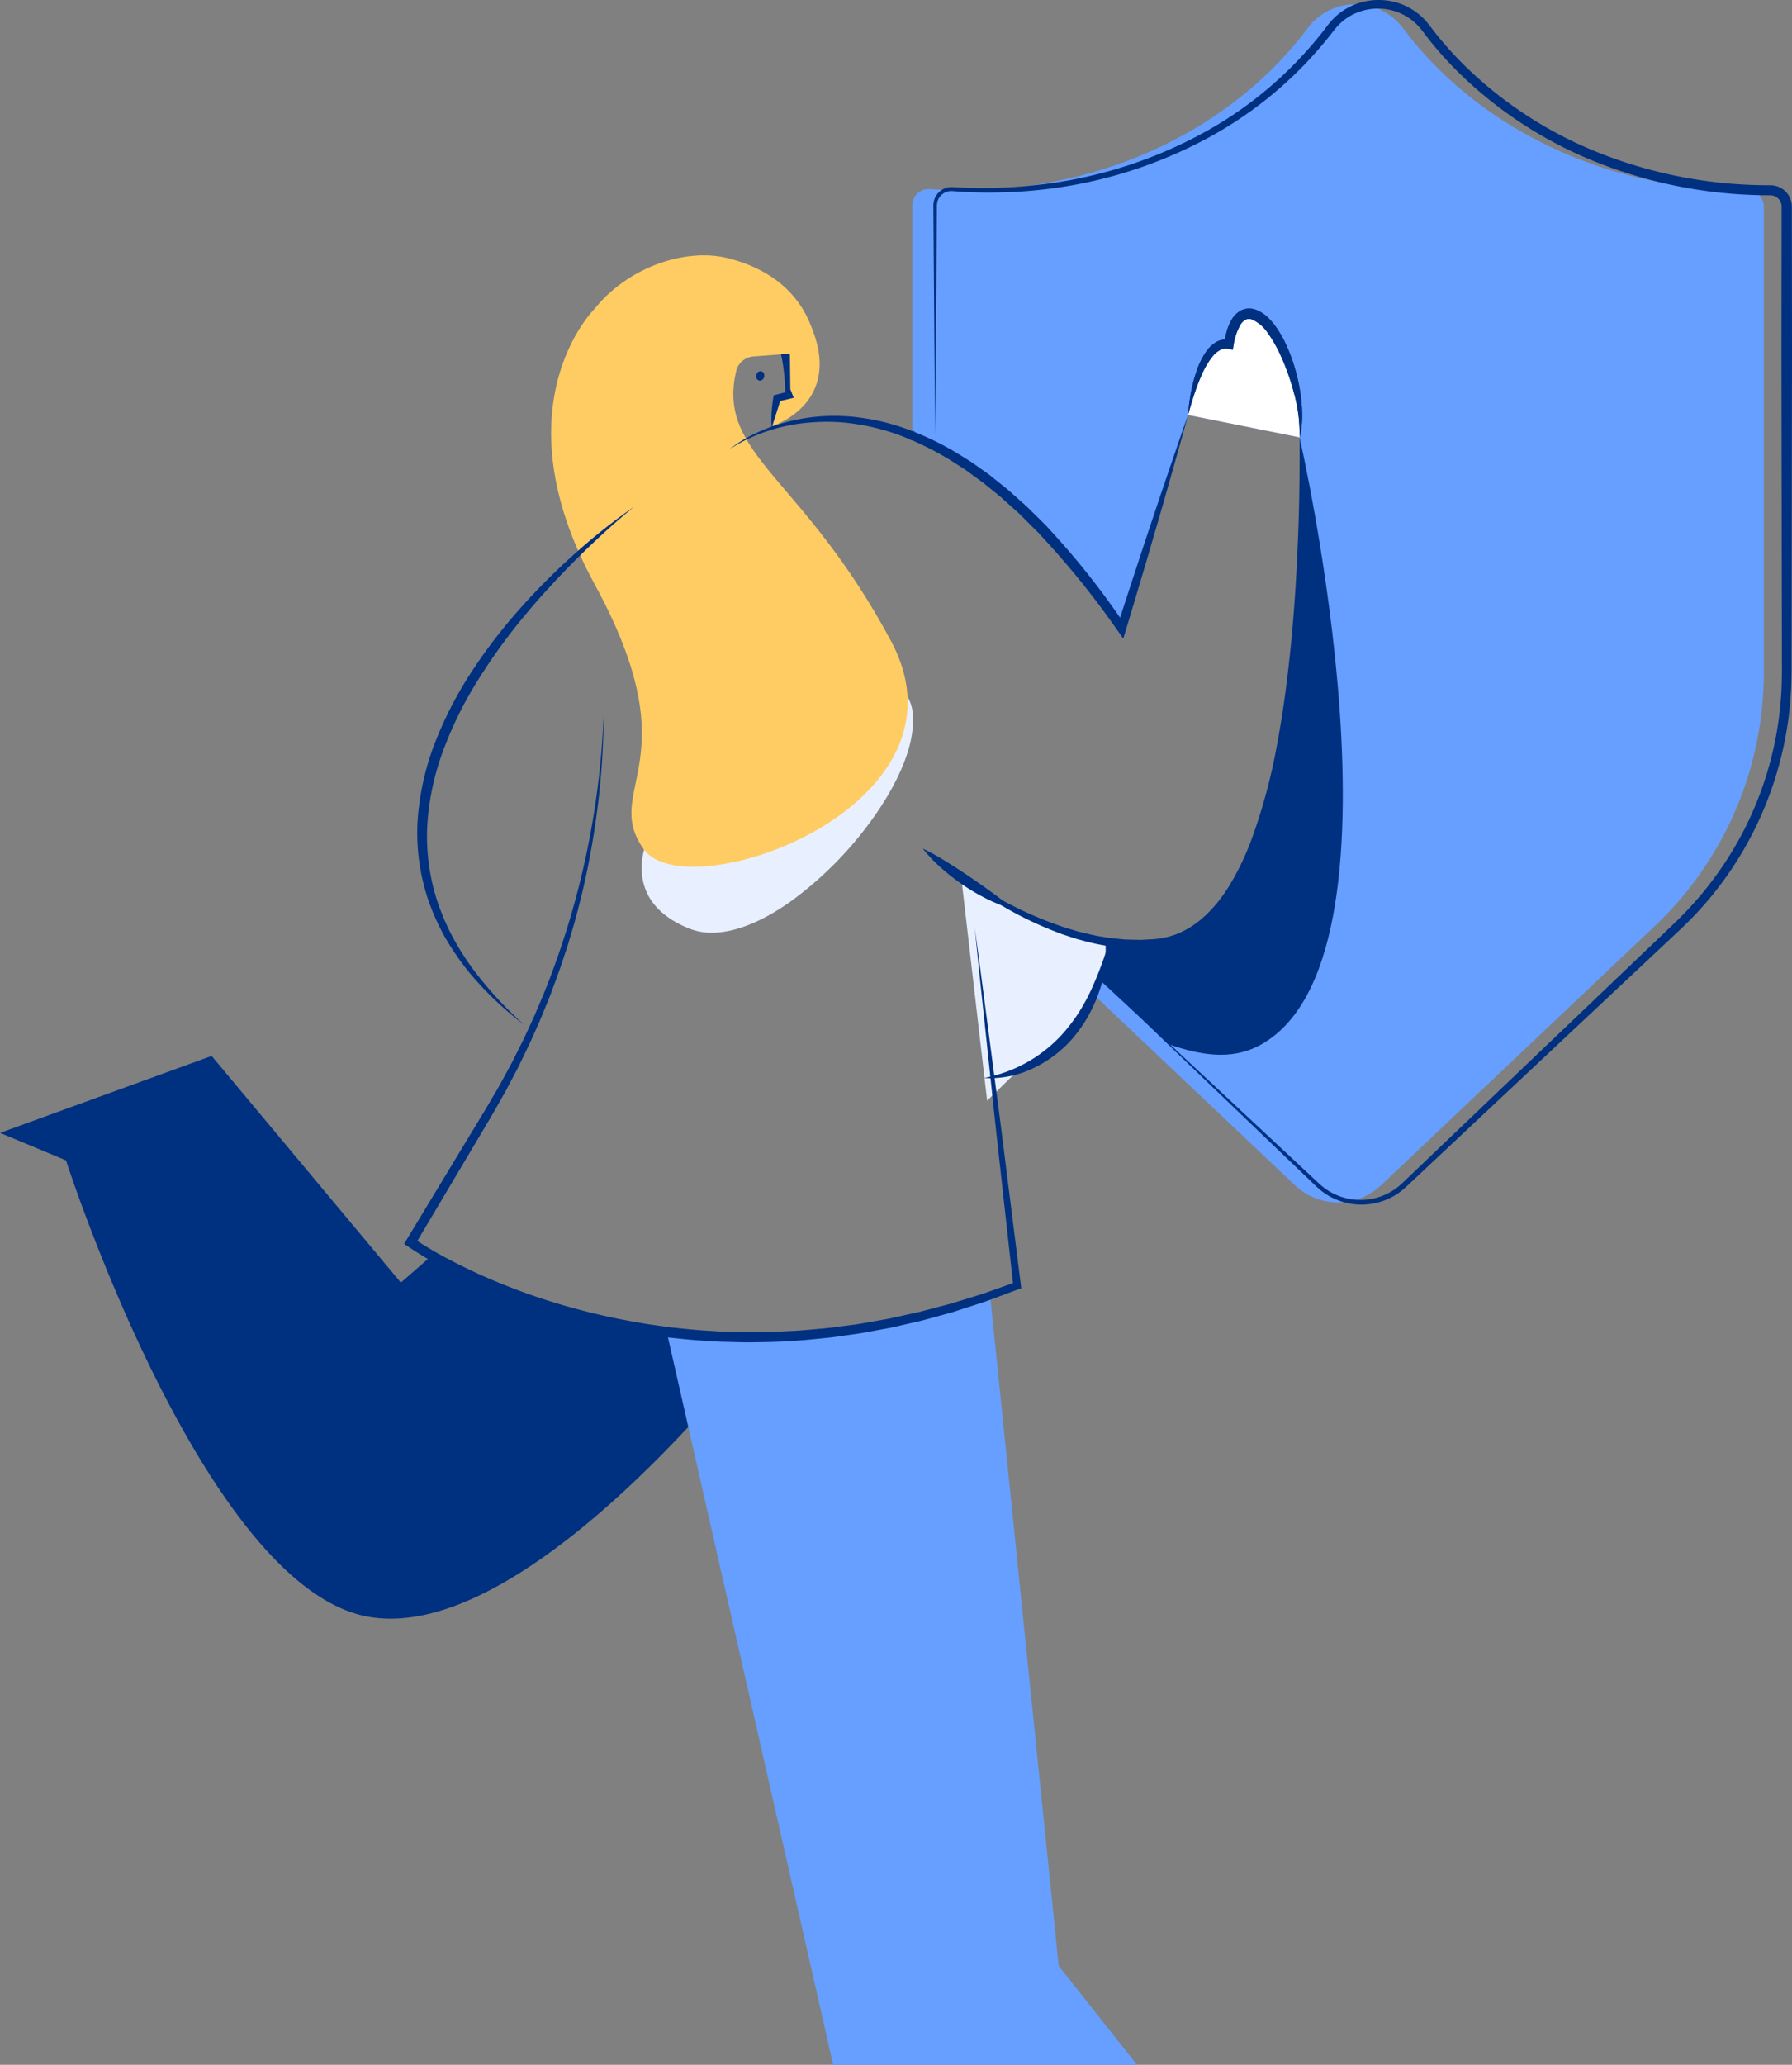 <?xml version="1.0" encoding="UTF-8"?> <svg xmlns="http://www.w3.org/2000/svg" id="Illustration_Establishing-Trust" width="262.812" height="302.733" viewBox="0 0 262.812 302.733"><rect x="0" y="0" width="262.812" height="302.733" fill="#808080" stroke="none"/><g id="Group_375" data-name="Group 375" transform="translate(133.793 0.629)"><path id="Path_542" data-name="Path 542" d="M695.32,1144.087h-.049c-21.188,0-39.808-9.477-50.481-23.786a8.735,8.735,0,0,0-13.958,0c-10.674,14.309-29.294,23.786-50.481,23.786q-2.511,0-4.971-.176a2.4,2.4,0,0,0-2.553,2.4v33.751l.022.009h0c8.852,3.589,19.358,11.7,30.677,28.229l9.75-31.268,16.345,3.277s3.632,72.06-21.066,74.239c-7.122.628-14.345-1.615-21.02-5.122a2.442,2.442,0,0,0-.506.761q.879.918,1.8,1.8l40.109,37.968a9.2,9.2,0,0,0,12.655,0l40.109-37.968a51.226,51.226,0,0,0,16.011-37.2v-68.29A2.408,2.408,0,0,0,695.32,1144.087Z" transform="translate(-572.827 -1116.819)" fill="#669fff"></path></g><g id="Group_376" data-name="Group 376" transform="translate(149.423 64.116)"><path id="Path_543" data-name="Path 543" d="M669.694,1269.556c23.765-12.266,6.055-89.25,6.055-89.25s3.632,72.06-21.066,74.239c-6.526.576-13.135-1.263-19.33-4.272l-.772,1.338c.127.123,4.871,1.787,5,1.909l17.068,15.8C661.113,1270.885,665.641,1271.648,669.694,1269.556Z" transform="translate(-634.581 -1180.306)" fill="#003080"></path></g><g id="Group_377" data-name="Group 377" transform="translate(133.531 63.11)"><path id="Path_544" data-name="Path 544" d="M697.729,1180.444a.676.676,0,0,1-.314.337l.227-1.481.017.524.262.245a.159.159,0,0,1-.244-.011A.408.408,0,0,1,697.729,1180.444Zm-.3-.377.262.246.062.52.227-1.48a.7.7,0,0,0-.337.327.392.392,0,0,0,.03.378C697.635,1179.987,697.513,1179.99,697.433,1180.067Z" transform="translate(-697.415 -1179.3)" fill="#003080"></path></g><g id="Group_380" data-name="Group 380" transform="translate(174.246 45.239)"><g id="Group_378" data-name="Group 378" transform="translate(0 0.756)"><path id="Path_545" data-name="Path 545" d="M640.771,1177.029s1.635-11.109,5.994-10.383c0,0,.726-6.174,4.358-3.995s6.9,12.246,5.993,17.655" transform="translate(-640.771 -1162.185)" fill="#fff"></path></g><g id="Group_379" data-name="Group 379"><path id="Path_546" data-name="Path 546" d="M640.547,1177.029a26.149,26.149,0,0,1,.407-3.231,21.921,21.921,0,0,1,.829-3.178,10.855,10.855,0,0,1,1.519-3.026,4.736,4.736,0,0,1,1.368-1.251,3.087,3.087,0,0,1,1.983-.373l-.793.6a11.393,11.393,0,0,1,.343-1.751,7.017,7.017,0,0,1,.7-1.7,3.506,3.506,0,0,1,1.49-1.457,2.81,2.81,0,0,1,2.208-.007,5.171,5.171,0,0,1,1.619,1.061,9.294,9.294,0,0,1,1.181,1.365,16.051,16.051,0,0,1,1.686,3.023,23.687,23.687,0,0,1,1.156,3.2,26.24,26.24,0,0,1,.738,3.3,21.83,21.83,0,0,1,.287,3.365,12.775,12.775,0,0,1-.377,3.335,21.946,21.946,0,0,0-.822-6.51,33.349,33.349,0,0,0-2.241-6.106q-.357-.724-.767-1.41a14.8,14.8,0,0,0-.865-1.318,5.418,5.418,0,0,0-2.153-1.879,1.276,1.276,0,0,0-1.023-.047,2.039,2.039,0,0,0-.84.843,8.589,8.589,0,0,0-.96,2.847l-.121.732-.672-.135a1.724,1.724,0,0,0-1.145.167,3.532,3.532,0,0,0-1.063.851,11.566,11.566,0,0,0-1.594,2.618,29.868,29.868,0,0,0-1.156,2.973C641.133,1174.95,640.821,1175.982,640.547,1177.029Z" transform="translate(-640.547 -1161.429)" fill="#003080"></path></g></g><g id="Group_381" data-name="Group 381" transform="translate(141.009 128.929)"><path id="Path_547" data-name="Path 547" d="M673.119,1277.557l-3.76-32.438s11.347,7.154,16.538,8.355c2.594.6,4.609,1.176,4.609,1.176v2.563s-2.33,9.434-6.2,11.9-6.405,3.784-6.405,3.784" transform="translate(-669.359 -1245.119)" fill="#e8f0ff"></path></g><g id="Group_382" data-name="Group 382" transform="translate(94.111 98.994)"><path id="Path_548" data-name="Path 548" d="M699.992,1237.8s-5.911,9.544,4.971,13.841,32.152-18.407,31.661-30.1-21.45-1.461-21.45-1.461" transform="translate(-697.618 -1215.183)" fill="#e8f0ff"></path><path id="Path_549" data-name="Path 549" d="M707.9,1252.938a8.708,8.708,0,0,1-3.222-.579c-3.509-1.385-5.74-3.452-6.632-6.143-1.438-4.338,1.178-8.638,1.29-8.819l1.309.811-.655-.406.655.405c-.023.038-2.35,3.886-1.134,7.535.743,2.232,2.672,3.977,5.733,5.185,3.3,1.3,8.05-.072,13.384-3.867,9.463-6.732,17.512-18.639,17.225-25.481a4.5,4.5,0,0,0-2.055-4.018c-2.106-1.255-5.905-1.115-10.985.406a54.742,54.742,0,0,0-7.3,2.81l-.675-1.383c.562-.275,13.838-6.679,19.751-3.155a5.991,5.991,0,0,1,2.806,5.276c.156,3.718-1.747,8.662-5.359,13.921a53.563,53.563,0,0,1-12.512,12.879C715.244,1251.361,711.238,1252.938,707.9,1252.938Z" transform="translate(-697.62 -1215.183)" fill="#e8f0ff"></path></g><g id="Group_383" data-name="Group 383" transform="translate(0 154.816)"><path id="Path_550" data-name="Path 550" d="M782.584,1300.285l-4.537,3.953L750.3,1271.006l-31.035,11.285,9.673,4.031s20.153,62.575,44.336,66.907c21.774,3.9,52.365-33.5,58.246-41A95.352,95.352,0,0,1,782.584,1300.285Z" transform="translate(-719.26 -1271.006)" fill="#003080" fill-rule="evenodd"></path></g><g id="Group_384" data-name="Group 384" transform="translate(97.785 189.955)"><path id="Path_551" data-name="Path 551" d="M722.244,1404.414l-10.051-98.269a103.91,103.91,0,0,1-47.43,5.347l24.407,107.431h44.56Z" transform="translate(-664.763 -1306.145)" fill="#669fff" fill-rule="evenodd"></path></g><g id="Group_386" data-name="Group 386" transform="translate(87.713 79.16)"><g id="Group_385" data-name="Group 385" transform="translate(0)"><path id="Path_552" data-name="Path 552" d="M743.8,1195.35" transform="translate(-743.802 -1195.35)" fill="none" stroke="#2f3047" stroke-miterlimit="10" stroke-width="1"></path></g></g><g id="Group_387" data-name="Group 387" transform="translate(59.269 104.363)"><path id="Path_553" data-name="Path 553" d="M711.007,1220.553a115.52,115.52,0,0,1-1.982,20.915c-.622,3.455-1.443,6.874-2.39,10.257l-.748,2.527c-.245.844-.545,1.67-.815,2.506-.53,1.677-1.168,3.315-1.77,4.967-.31.822-.655,1.631-.982,2.447s-.657,1.631-1.024,2.43l-1.072,2.41-1.145,2.377-.575,1.188-.611,1.169-1.228,2.337c-.874,1.523-1.723,3.076-2.622,4.573l-10.727,18.066-.2-.955a55.577,55.577,0,0,0,4.885,2.907c1.682.9,3.4,1.73,5.141,2.521a94.431,94.431,0,0,0,10.736,4.009,99.931,99.931,0,0,0,11.138,2.7c.943.157,1.88.35,2.828.479l2.84.4c1.9.2,3.8.418,5.712.515l1.43.095c.478.027.956.03,1.434.046.956.022,1.911.065,2.867.069,1.913-.024,3.826-.019,5.735-.148,1.913-.059,3.816-.268,5.722-.433.953-.088,1.9-.241,2.848-.358s1.9-.232,2.84-.415l2.828-.5.707-.127.7-.154,1.4-.308c.933-.214,1.875-.391,2.8-.635l2.779-.733,1.39-.363,1.374-.422,2.748-.845c.46-.133.913-.291,1.363-.455l1.355-.481,2.711-.962-.352.587-1.456-13.122c-.479-4.375-.983-8.746-1.442-13.123l-1.393-13.129q-.708-6.564-1.363-13.133.887,6.543,1.741,13.088l1.711,13.091c.576,4.364,1.106,8.732,1.662,13.1l1.649,13.1.055.435-.408.152-2.721,1.012-1.362.506c-.452.172-.907.338-1.37.48l-2.764.894-1.383.447-1.4.388-2.8.768c-.935.254-1.887.441-2.83.665l-1.418.322-.709.161-.715.134-2.861.524c-.951.193-1.915.3-2.875.443s-1.919.288-2.884.384c-1.931.183-3.86.409-5.8.484-1.936.141-3.878.138-5.819.167-.97,0-1.94-.042-2.911-.061-.485-.016-.97-.018-1.455-.044l-1.453-.093c-1.94-.094-3.87-.311-5.8-.508l-2.885-.4c-.963-.128-1.915-.321-2.873-.478a96.4,96.4,0,0,1-22.212-6.859,68.462,68.462,0,0,1-10.254-5.619l-.548-.375.351-.579,10.878-17.975c.925-1.492,1.778-3,2.669-4.5l1.249-2.3.623-1.149.586-1.168,1.17-2.338,1.1-2.373c.376-.787.713-1.59,1.051-2.394s.689-1.6,1.009-2.413a121.585,121.585,0,0,0,8.593-40.823Z" transform="translate(-681.731 -1220.553)" fill="#003080"></path></g><g id="Group_388" data-name="Group 388" transform="translate(108.37 43.892)"><path id="Path_554" data-name="Path 554" d="M714.835,1160.082a7.089,7.089,0,0,1,4.085,1.725,10.394,10.394,0,0,1,2.651,3.695,17.746,17.746,0,0,1,1.262,4.335,22.722,22.722,0,0,1,.3,4.5l-.02.573-.558.13-1.795.418.543-.557a20.567,20.567,0,0,1-.68,2.062c-.142.338-.271.678-.436,1.011a9.279,9.279,0,0,1-.528.99,9.1,9.1,0,0,1-.067-1.121c-.01-.371.014-.734.026-1.1a20.876,20.876,0,0,1,.245-2.158l.07-.434.473-.124,1.783-.466-.578.7a27.3,27.3,0,0,0-.26-4.2,20.545,20.545,0,0,0-.965-4.082,10.933,10.933,0,0,0-2.032-3.594A8.056,8.056,0,0,0,714.835,1160.082Z" transform="translate(-714.835 -1160.082)" fill="#003080"></path></g><g id="Group_389" data-name="Group 389" transform="translate(110.75 54.293)"><ellipse id="Ellipse_64" data-name="Ellipse 64" cx="0.596" cy="0.7" rx="0.596" ry="0.7" transform="translate(1.157 1.643) rotate(-166.294)" fill="#003080"></ellipse></g><g id="Group_390" data-name="Group 390" transform="translate(83.483 37.438)"><path id="Path_555" data-name="Path 555" d="M746.271,1167.893l-7.221.56a2.813,2.813,0,0,0-2.5,2.094l-.785,3.009a11.654,11.654,0,0,1-17.392,6.993c-3.782-2.345-6.716-5.646-6.261-10.182,1.183-11.782,14.4-18.538,23.223-16.321,9.14,2.3,11.845,8.249,12.645,11.5A1.9,1.9,0,0,1,746.271,1167.893Z" transform="translate(-712.061 -1153.627)" fill="#ffcc63"></path></g><g id="Group_391" data-name="Group 391" transform="translate(113.259 44.469)"><path id="Path_556" data-name="Path 556" d="M711.3,1178.657s10.738-3.315,5.526-15.015c-3.941-8.846-2.931,4.8-2.931,4.8l.058,4.808.5,1.264-1.983.466" transform="translate(-711.303 -1160.659)" fill="#ffcc63"></path></g><g id="Group_392" data-name="Group 392" transform="translate(80.828 45.297)"><path id="Path_557" data-name="Path 557" d="M704.761,1161.487s-14.331,14.077.021,40.367.88,29.942,7.19,38.84,49.256-6.2,36.289-30.483-25.628-27.2-22.723-39.664" transform="translate(-698.398 -1161.487)" fill="#ffcc63"></path></g><g id="Group_393" data-name="Group 393" transform="translate(106.972 60.839)"><path id="Path_558" data-name="Path 558" d="M657.269,1182.083a19.189,19.189,0,0,1,3.747-2.314,25.515,25.515,0,0,1,4.141-1.567,27.5,27.5,0,0,1,8.815-1.01,32.248,32.248,0,0,1,8.751,1.7,42.616,42.616,0,0,1,8.057,3.808l1.894,1.176,1.821,1.282.906.648.867.7L698,1187.89l1.66,1.475c.547.5,1.122.97,1.636,1.5l1.58,1.558.789.779.749.818a113.331,113.331,0,0,1,10.935,13.892l-1.208.181c.829-2.6,1.678-5.195,2.529-7.789s1.7-5.187,2.567-7.776,1.742-5.175,2.625-7.758,1.761-5.169,2.677-7.743c-.708,2.638-1.453,5.265-2.2,7.892s-1.48,5.256-2.25,7.875-1.526,5.243-2.307,7.858-1.55,5.235-2.347,7.845l-.4,1.322-.806-1.14a124.977,124.977,0,0,0-10.933-13.609l-.74-.8-.771-.769-1.541-1.537c-.5-.526-1.062-.988-1.595-1.48l-1.617-1.454-1.688-1.367-.844-.685-.877-.638-1.752-1.279-1.822-1.174a44.627,44.627,0,0,0-7.734-3.854,32.923,32.923,0,0,0-8.408-1.907,28.91,28.91,0,0,0-4.326-.025,26.035,26.035,0,0,0-4.3.614,25.168,25.168,0,0,0-4.152,1.323A20.926,20.926,0,0,0,657.269,1182.083Z" transform="translate(-657.269 -1177.029)" fill="#003080"></path></g><g id="Group_394" data-name="Group 394" transform="translate(174.246 45.239)"><path id="Path_559" data-name="Path 559" d="M640.547,1177.029a26.149,26.149,0,0,1,.407-3.231,21.921,21.921,0,0,1,.829-3.178,10.855,10.855,0,0,1,1.519-3.026,4.736,4.736,0,0,1,1.368-1.251,3.087,3.087,0,0,1,1.983-.373l-.793.6a11.393,11.393,0,0,1,.343-1.751,7.017,7.017,0,0,1,.7-1.7,3.506,3.506,0,0,1,1.49-1.457,2.81,2.81,0,0,1,2.208-.007,5.171,5.171,0,0,1,1.619,1.061,9.294,9.294,0,0,1,1.181,1.365,16.051,16.051,0,0,1,1.686,3.023,23.687,23.687,0,0,1,1.156,3.2,26.24,26.24,0,0,1,.738,3.3,21.83,21.83,0,0,1,.287,3.365,12.775,12.775,0,0,1-.377,3.335,21.946,21.946,0,0,0-.822-6.51,33.349,33.349,0,0,0-2.241-6.106q-.357-.724-.767-1.41a14.8,14.8,0,0,0-.865-1.318,5.418,5.418,0,0,0-2.153-1.879,1.276,1.276,0,0,0-1.023-.047,2.039,2.039,0,0,0-.84.843,8.589,8.589,0,0,0-.96,2.847l-.121.732-.672-.135a1.724,1.724,0,0,0-1.145.167,3.532,3.532,0,0,0-1.063.851,11.566,11.566,0,0,0-1.594,2.618,29.868,29.868,0,0,0-1.156,2.973C641.133,1174.95,640.821,1175.982,640.547,1177.029Z" transform="translate(-640.547 -1161.429)" fill="#003080"></path></g><g id="Group_395" data-name="Group 395" transform="translate(61.204 74.323)"><path id="Path_560" data-name="Path 560" d="M770.311,1190.513c-2.953,2.429-5.77,5.009-8.467,7.7s-5.277,5.493-7.7,8.423a85.2,85.2,0,0,0-6.651,9.211,56.634,56.634,0,0,0-5.031,10.109,38.216,38.216,0,0,0-2.42,10.933,30.837,30.837,0,0,0,1.334,11.072,35.163,35.163,0,0,0,2.153,5.2,41.085,41.085,0,0,0,2.976,4.816,56.37,56.37,0,0,0,7.679,8.428,48.705,48.705,0,0,1-8.281-7.97,41.217,41.217,0,0,1-3.261-4.793,34.275,34.275,0,0,1-2.407-5.3,30.975,30.975,0,0,1-1.649-11.529,39.088,39.088,0,0,1,2.434-11.39,56.6,56.6,0,0,1,5.243-10.346,77.715,77.715,0,0,1,6.968-9.213,97.316,97.316,0,0,1,8.091-8.194A88.425,88.425,0,0,1,770.311,1190.513Z" transform="translate(-738.562 -1190.513)" fill="#003080"></path></g><g id="Group_396" data-name="Group 396" transform="translate(144.299 138.46)"><path id="Path_561" data-name="Path 561" d="M687.216,1254.65a24.1,24.1,0,0,1-1.432,7.184l-.321.871c-.119.285-.253.565-.38.848-.242.571-.554,1.111-.837,1.665a21.013,21.013,0,0,1-2.143,3.073,17.508,17.508,0,0,1-5.931,4.532,14.515,14.515,0,0,1-7.2,1.418,20.684,20.684,0,0,0,11.959-6.949,26.35,26.35,0,0,0,2.064-2.818,30.091,30.091,0,0,0,1.681-3.1A52.643,52.643,0,0,0,687.216,1254.65Z" transform="translate(-668.974 -1254.65)" fill="#003080"></path></g><g id="Group_397" data-name="Group 397" transform="translate(136.884)"><path id="Path_562" data-name="Path 562" d="M568.968,1180.068l-.2-24.905-.044-6.226-.011-1.556-.005-.779a4.051,4.051,0,0,1,.049-.828,2.685,2.685,0,0,1,2.419-2.152,3.444,3.444,0,0,1,.429,0l.387.023.774.04q.774.036,1.549.055c1.032.024,2.066.03,3.1,0,2.065-.038,4.129-.165,6.18-.4a65.866,65.866,0,0,0,23.558-7.064,56.99,56.99,0,0,0,18.822-15.647l.468-.611c.162-.205.332-.438.515-.642a9.158,9.158,0,0,1,4.117-2.727,9.49,9.49,0,0,1,6.531.251,9.223,9.223,0,0,1,2.792,1.815,10.142,10.142,0,0,1,1.105,1.246l.94,1.215a53.58,53.58,0,0,0,4.112,4.569,59.677,59.677,0,0,0,20.593,13.173,67.379,67.379,0,0,0,24.1,4.428l.193,0,.246.01a2.855,2.855,0,0,1,.5.077,3,3,0,0,1,.935.39,3.142,3.142,0,0,1,1.274,1.538,2.981,2.981,0,0,1,.206.995l.006.127v.681l0,1.557.009,6.226.014,12.452-.035,24.905-.018,12.452-.009,6.227c-.015,2.073.03,4.145-.069,6.258a52.022,52.022,0,0,1-7.192,23.93,51.234,51.234,0,0,1-7.689,9.955c-.738.75-1.508,1.466-2.261,2.173l-2.27,2.13-4.54,4.261-18.159,17.044-9.08,8.521-4.54,4.261c-.382.355-.744.71-1.162,1.068a9.17,9.17,0,0,1-1.325.93,9.557,9.557,0,0,1-9.277.178,9.159,9.159,0,0,1-1.349-.871,14.6,14.6,0,0,1-1.183-1.058l-2.249-2.153L613.229,1279q-9-8.612-17.947-17.269l18.208,16.993,9.1,8.495,2.276,2.123a13.634,13.634,0,0,0,1.15,1,8.572,8.572,0,0,0,1.273.8,8.889,8.889,0,0,0,5.832.8,8.857,8.857,0,0,0,3.981-1.948c.369-.32.746-.7,1.121-1.049l4.5-4.3,9.006-8.6,18.013-17.2,4.5-4.3,2.251-2.15c.754-.72,1.5-1.424,2.21-2.16a51.414,51.414,0,0,0,7.453-9.739,50.645,50.645,0,0,0,6.938-23.323c.091-2.034.042-4.116.051-6.192l-.009-6.227-.018-12.452-.035-24.905.014-12.452.009-6.226,0-1.557v-.681l0-.067a1.485,1.485,0,0,0-.107-.522,1.661,1.661,0,0,0-.674-.819,1.577,1.577,0,0,0-.493-.208,1.4,1.4,0,0,0-.265-.04l-.143-.007-.2,0a68.835,68.835,0,0,1-24.6-4.593,61.036,61.036,0,0,1-21.026-13.537,54.671,54.671,0,0,1-4.2-4.694l-.961-1.249a8.781,8.781,0,0,0-.955-1.084,8.062,8.062,0,0,0-2.392-1.569,8.222,8.222,0,0,0-5.654-.263,7.931,7.931,0,0,0-2.542,1.342,7.706,7.706,0,0,0-1.049.994c-.166.18-.3.367-.464.567l-.484.621a58.054,58.054,0,0,1-19.312,15.786,66.555,66.555,0,0,1-23.93,6.953c-2.077.205-4.163.305-6.248.314-1.043.016-2.085,0-3.127-.043q-.781-.03-1.561-.077l-.78-.052-.39-.028a2.566,2.566,0,0,0-.349-.005,2.12,2.12,0,0,0-1.929,1.677,3.486,3.486,0,0,0-.05.721l-.005.779-.011,1.556-.043,6.226Z" transform="translate(-568.703 -1116.19)" fill="#003080"></path></g><g id="Group_398" data-name="Group 398" transform="translate(135.341 64.116)"><path id="Path_563" data-name="Path 563" d="M695.668,1180.306a215.152,215.152,0,0,1-.034,30c-.352,5-.935,9.986-1.782,14.94q-.644,3.714-1.576,7.38a67.676,67.676,0,0,1-2.246,7.233,40.121,40.121,0,0,1-3.327,6.862c-.327.55-.7,1.073-1.065,1.6-.392.512-.765,1.037-1.2,1.518-.41.5-.875.957-1.328,1.421a17.376,17.376,0,0,1-1.5,1.26,14.232,14.232,0,0,1-3.438,1.913,13.548,13.548,0,0,1-3.85.8,29.464,29.464,0,0,1-7.615-.493c-1.255-.21-2.477-.555-3.7-.879l-1.8-.586q-.454-.14-.892-.32l-.882-.345a52.788,52.788,0,0,1-6.8-3.278,79.457,79.457,0,0,1-12.209-8.728c1,.745,2,1.494,3.031,2.2l.761.544.775.525c.519.345,1.025.709,1.554,1.039a72.855,72.855,0,0,0,6.448,3.755,52.955,52.955,0,0,0,6.8,3c.586.2,1.158.432,1.753.6l1.772.53c1.2.285,2.39.592,3.606.764l.907.154.914.09.914.09c.152.014.3.033.457.043l.458.01c.611.01,1.221.039,1.831.042l1.825-.1a12.138,12.138,0,0,0,3.449-.763,12.875,12.875,0,0,0,3.061-1.764c.478-.353.911-.765,1.355-1.163.416-.433.843-.852,1.222-1.322.4-.447.75-.945,1.117-1.425.339-.5.691-1,1-1.522a38.9,38.9,0,0,0,3.169-6.618,83.509,83.509,0,0,0,3.83-14.324c.919-4.882,1.528-9.826,2.02-14.782.471-4.959.787-9.937.982-14.923C695.648,1190.3,695.7,1185.3,695.668,1180.306Z" transform="translate(-640.418 -1180.306)" fill="#003080"></path></g><g id="Group_399" data-name="Group 399" transform="translate(135.341 124.414)"><path id="Path_564" data-name="Path 564" d="M683.01,1240.6a37.727,37.727,0,0,1,3.494,1.948c1.122.694,2.22,1.41,3.306,2.143s2.159,1.484,3.223,2.258,2.12,1.571,3.141,2.47a19.37,19.37,0,0,1-3.767-1.433,29.324,29.324,0,0,1-3.459-2.02,31.061,31.061,0,0,1-3.164-2.45A21.485,21.485,0,0,1,683.01,1240.6Z" transform="translate(-683.01 -1240.604)" fill="#003080"></path></g></svg> 